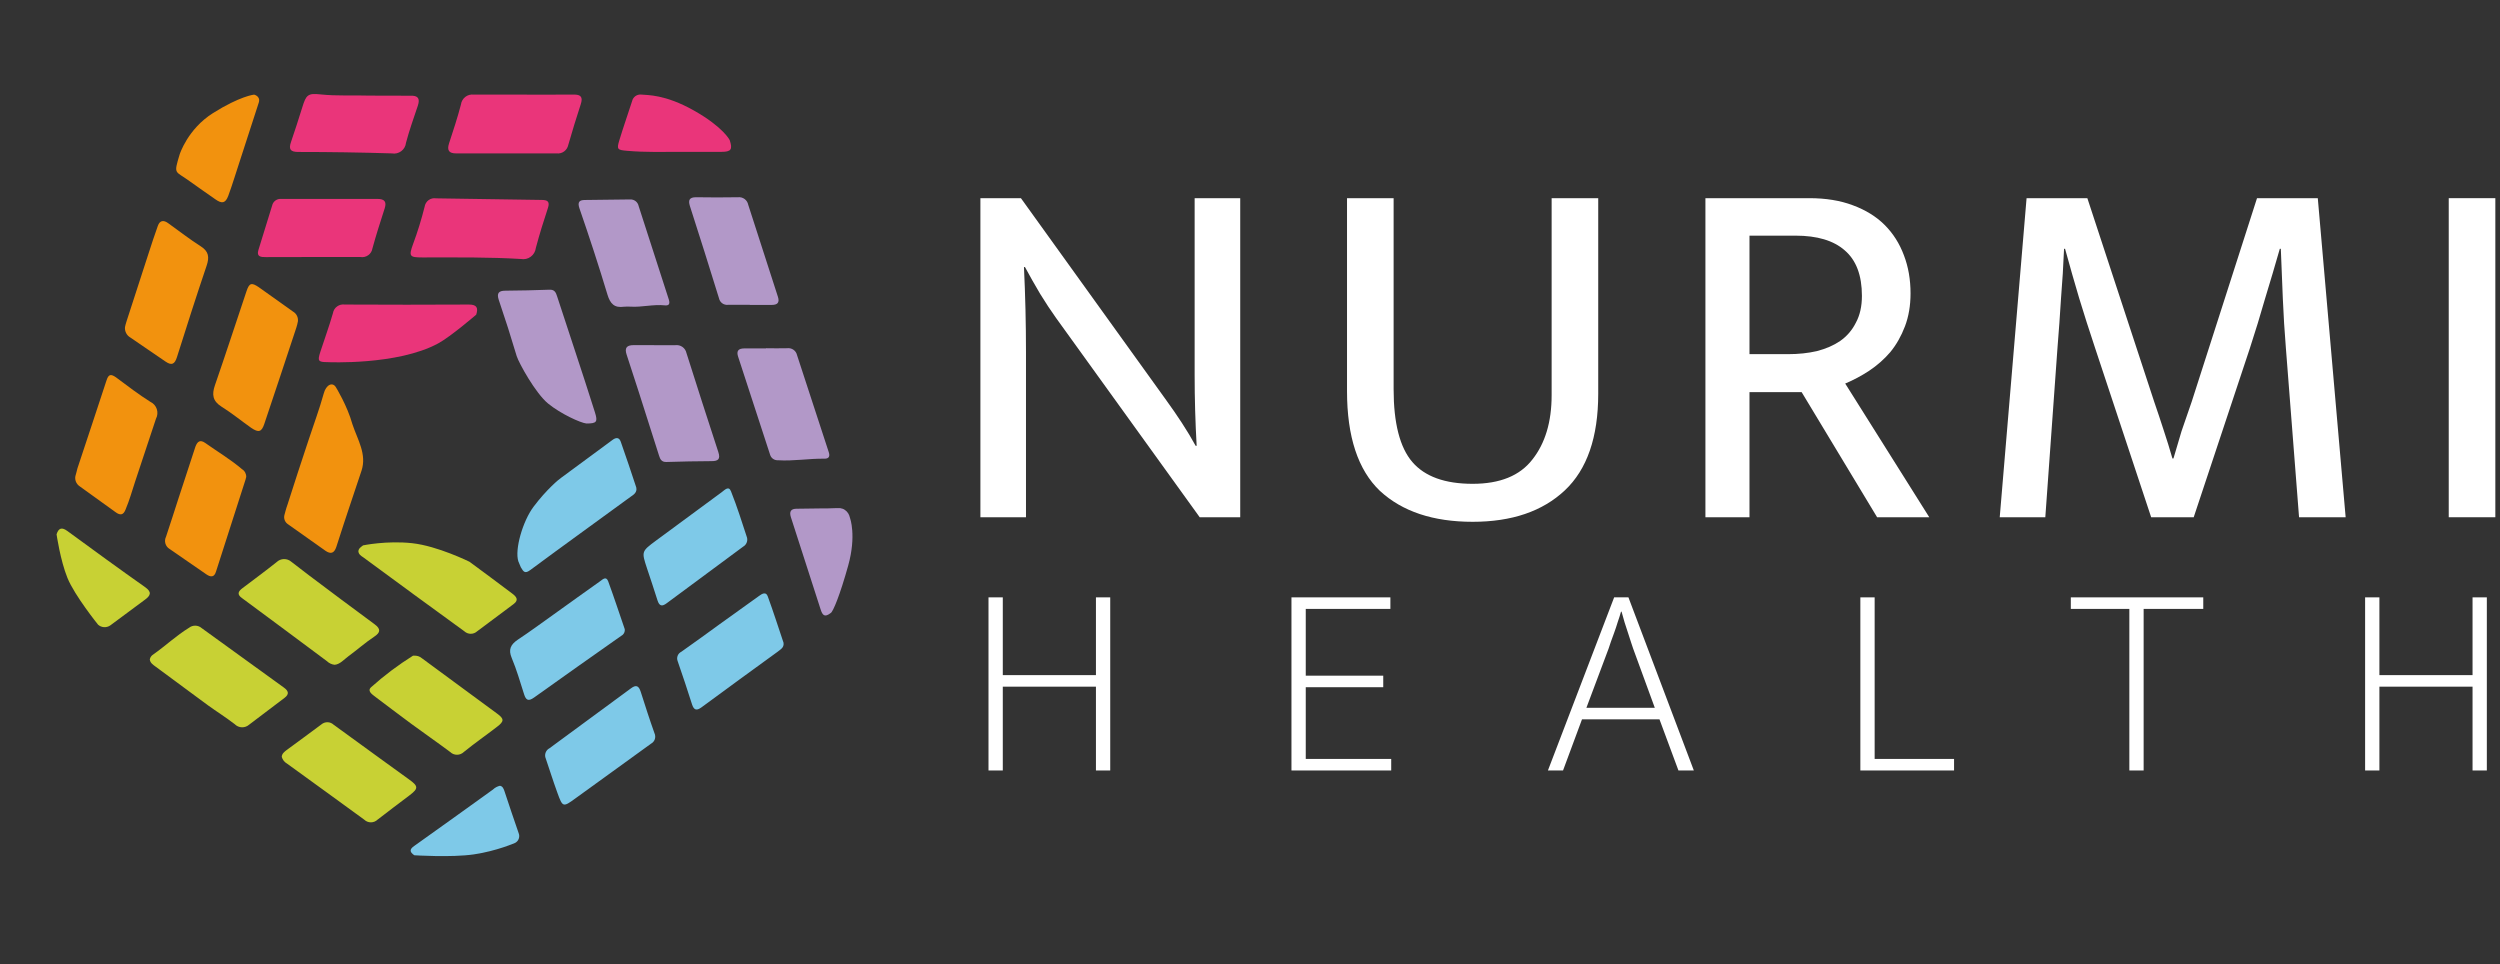<?xml version="1.0" encoding="UTF-8"?>
<svg xmlns="http://www.w3.org/2000/svg" width="464" height="179" viewBox="0 0 464 179" fill="none">
  <rect x="0" y="0" width="464" height="179" fill="#333333" stroke="none"/>
  <g clip-path="url(#clip0_695_129)">
    <g clip-path="url(#clip1_695_129)">
      <path d="M52.776 95.633C52.706 95.944 52.731 96.27 52.851 96.567C52.97 96.864 53.177 97.118 53.444 97.295C55.764 98.939 58.083 100.583 60.384 102.208C61.395 102.91 62.035 102.697 62.434 101.47C64.809 94.081 64.65 94.764 67.093 87.376C68.109 84.304 66.388 81.664 65.403 78.723C64.464 75.315 62.369 71.915 62.369 71.915C61.749 70.811 60.514 71.389 60.087 73.033C59.289 75.924 58.231 78.731 57.304 81.567C55.94 85.593 54.66 89.639 53.352 93.684C53.073 94.441 52.906 95.189 52.776 95.633Z" fill="#F2920E"></path>
      <path d="M66.514 102.335C66.578 102.887 66.993 103.164 67.435 103.449C73.663 108.043 79.916 112.618 86.193 117.174C86.516 117.468 86.936 117.631 87.372 117.631C87.809 117.631 88.229 117.468 88.552 117.174C90.809 115.47 93.075 113.803 95.333 112.109C96.355 111.344 95.821 110.735 95.093 110.183C92.44 108.203 89.805 106.204 87.133 104.26C87.133 104.26 81.205 101.328 76.495 100.816C71.784 100.304 67.389 101.22 67.389 101.22C67.002 101.524 66.55 101.764 66.514 102.335Z" fill="#C8D134"></path>
      <path d="M60.805 67.214C60.805 67.214 73.73 67.842 81.308 63.746C83.657 62.476 88.388 58.397 88.388 58.397C88.794 57.123 88.498 56.514 86.995 56.523C79.326 56.565 71.66 56.565 63.997 56.523C63.489 56.45 62.971 56.578 62.558 56.88C62.145 57.181 61.87 57.632 61.792 58.133C61.1 60.554 60.224 62.919 59.449 65.322C58.905 67.005 59.043 67.205 60.805 67.214Z" fill="#EA357A"></path>
      <path d="M108.845 78.602C110.761 78.602 110.98 78.31 110.414 76.511C109.197 72.67 107.953 68.83 106.681 64.989C105.596 61.666 104.482 58.351 103.405 55.019C103.177 54.298 102.948 53.741 102.018 53.768C99.28 53.868 96.543 53.932 93.805 53.951C92.545 53.951 92.171 54.425 92.564 55.64C94.888 62.761 93.698 58.882 95.9 66.101C96.311 67.388 99.382 72.986 101.737 74.908C104.092 76.829 107.773 78.497 108.845 78.602Z" fill="#B298C8"></path>
      <path d="M118.094 90.482C117.175 87.657 116.202 84.823 115.218 81.998C114.934 81.17 114.364 81.142 113.684 81.648C107.347 86.298 104.144 88.681 104.144 88.681C103.818 88.879 101.443 90.831 99.023 94.057C97.027 96.719 95.491 101.993 96.207 104.195L96.654 105.261C97.18 106.192 97.463 106.503 98.409 105.804C104.619 101.202 110.856 96.73 117.065 92.184C117.617 91.816 118.286 91.384 118.094 90.482Z" fill="#7EC9E8"></path>
      <path d="M55.291 59.657C55.338 59.295 55.276 58.926 55.112 58.599C54.948 58.272 54.69 58.001 54.371 57.821C52.256 56.325 50.159 54.81 48.044 53.314C46.683 52.396 46.269 52.488 45.736 54.094C43.786 59.887 41.901 65.707 39.896 71.49C39.298 73.216 39.454 74.427 41.11 75.474C43.032 76.677 44.788 78.118 46.627 79.412C47.98 80.33 48.54 80.202 49.046 78.705C51.045 72.757 53.025 66.805 54.987 60.851C55.114 60.46 55.216 60.061 55.291 59.657Z" fill="#F2920E"></path>
      <path d="M62.104 123.385C63.089 123.311 63.846 122.402 64.677 121.79C66.283 120.612 67.788 119.276 69.449 118.172C70.608 117.411 70.736 116.743 69.513 115.853C65.416 112.848 61.355 109.786 57.286 106.734C56.209 105.928 55.151 105.083 54.074 104.267C53.691 103.932 53.199 103.752 52.693 103.765C52.188 103.776 51.704 103.979 51.337 104.332C49.266 105.983 47.13 107.551 45.014 109.155C44.22 109.749 43.919 110.305 44.922 111.011C50.187 114.888 55.425 118.803 60.671 122.708C61.063 123.087 61.566 123.326 62.104 123.385Z" fill="#C8D134"></path>
      <path d="M79.166 47.78C85.011 47.78 90.855 47.714 96.7 48.069C97.016 48.127 97.341 48.119 97.654 48.045C97.967 47.971 98.261 47.833 98.52 47.639C98.778 47.445 98.995 47.199 99.156 46.917C99.317 46.635 99.419 46.322 99.457 45.998C100.119 43.499 100.89 41.036 101.699 38.593C102.094 37.39 101.589 37.119 100.569 37.11C94.013 37.029 87.464 36.929 80.921 36.812C80.681 36.772 80.435 36.781 80.198 36.838C79.961 36.896 79.738 37 79.541 37.146C79.345 37.292 79.178 37.476 79.053 37.688C78.927 37.899 78.843 38.134 78.807 38.378C78.222 40.724 77.507 43.034 76.666 45.299C75.839 47.565 76.014 47.78 78.339 47.78H79.166Z" fill="#EA357A"></path>
      <path d="M23.198 60.705C23.16 61.093 23.235 61.483 23.414 61.829C23.593 62.175 23.869 62.461 24.208 62.653C26.375 64.16 28.579 65.621 30.755 67.128C31.913 67.918 32.445 67.532 32.84 66.292C34.631 60.613 36.44 54.952 38.35 49.31C38.873 47.748 38.763 46.682 37.275 45.726C35.191 44.394 33.217 42.868 31.205 41.416C30.351 40.801 29.663 40.892 29.295 41.922C28.689 43.594 28.138 45.294 27.587 46.994C26.198 51.234 24.829 55.452 23.483 59.648C23.336 60.062 23.253 60.484 23.198 60.705Z" fill="#F2920E"></path>
      <path d="M27.803 122.379C27.859 123.031 28.401 123.372 28.86 123.712C32.074 126.108 35.298 128.49 38.531 130.856C40.194 132.06 41.948 133.154 43.573 134.414C43.919 134.763 44.385 134.968 44.876 134.987C45.367 135.006 45.847 134.837 46.219 134.515C48.423 132.861 50.621 131.195 52.813 129.522C53.731 128.833 53.548 128.226 52.684 127.61C47.596 123.932 42.511 120.255 37.429 116.576C37.107 116.295 36.697 116.134 36.269 116.123C35.842 116.111 35.424 116.249 35.087 116.513C32.717 117.965 30.706 119.878 28.446 121.468C28.281 121.566 28.138 121.698 28.027 121.854C27.917 122.011 27.84 122.19 27.803 122.379Z" fill="#C8D134"></path>
      <path d="M121.405 64.055H117.629C116.374 64.055 115.863 64.506 116.309 65.841C117.843 70.444 119.313 75.148 120.8 79.798C121.322 81.4 121.823 83.011 122.334 84.613C122.539 85.275 122.828 85.773 123.692 85.745C126.483 85.653 129.272 85.601 132.063 85.588C133.327 85.588 133.736 85.193 133.327 83.922C131.318 77.785 129.344 71.647 127.403 65.51C127.306 65.057 127.042 64.657 126.661 64.389C126.28 64.122 125.811 64.006 125.348 64.064H121.395L121.405 64.055Z" fill="#B298C8"></path>
      <path d="M97.022 17.563H87.942C87.664 17.524 87.381 17.541 87.109 17.614C86.838 17.686 86.583 17.812 86.36 17.985C86.137 18.158 85.95 18.374 85.811 18.62C85.671 18.866 85.581 19.138 85.546 19.42C84.912 21.852 84.123 24.238 83.342 26.615C82.92 27.924 83.342 28.471 84.665 28.471H103.311C103.799 28.531 104.29 28.404 104.689 28.115C105.089 27.826 105.367 27.397 105.469 26.912C106.194 24.387 106.957 21.88 107.774 19.392C108.251 17.99 107.782 17.535 106.469 17.554C103.329 17.582 100.199 17.563 97.022 17.563Z" fill="#EA357A"></path>
      <path d="M115.948 116.757C114.905 113.724 113.945 110.801 112.884 107.905C112.486 106.833 111.813 107.584 111.342 107.905C108.462 109.939 105.601 112.01 102.74 114.054C100.525 115.63 98.346 117.244 96.085 118.737C94.747 119.653 94.331 120.57 94.968 122.101C95.891 124.3 96.547 126.583 97.267 128.846C97.617 129.937 98.042 130.231 99.112 129.47C104.485 125.611 109.911 121.817 115.311 118.004C115.535 117.888 115.716 117.706 115.831 117.482C115.945 117.259 115.986 117.005 115.948 116.757Z" fill="#7EC9E8"></path>
      <path d="M13.99 88.374C13.925 88.721 13.961 89.079 14.093 89.407C14.225 89.734 14.447 90.017 14.734 90.221L21.465 95.069C22.293 95.67 22.891 95.642 23.304 94.571C24.022 92.862 24.527 91.08 25.098 89.325C26.379 85.446 27.663 81.576 28.95 77.716C29.095 77.442 29.183 77.142 29.209 76.833C29.234 76.524 29.197 76.213 29.099 75.919C29 75.625 28.844 75.355 28.638 75.124C28.432 74.893 28.182 74.706 27.902 74.576C25.704 73.2 23.636 71.602 21.548 70.05C20.629 69.404 20.16 69.404 19.783 70.558C17.999 76.026 16.169 81.484 14.367 86.942C14.238 87.505 14.072 88.087 13.99 88.374Z" fill="#F2920E"></path>
      <path d="M52.292 140.472C52.365 140.737 52.49 140.986 52.66 141.202C52.831 141.418 53.043 141.598 53.283 141.732C58.047 145.199 62.839 148.638 67.593 152.123C67.925 152.447 68.371 152.628 68.835 152.628C69.299 152.628 69.745 152.447 70.077 152.123C72.051 150.575 74.072 149.092 76.073 147.562C77.677 146.34 77.649 145.903 75.953 144.689C74.257 143.475 72.422 142.131 70.652 140.852L61.912 134.502C61.61 134.22 61.216 134.057 60.803 134.045C60.39 134.034 59.987 134.173 59.669 134.437C57.528 136.041 55.359 137.617 53.181 139.221C52.801 139.526 52.329 139.85 52.292 140.472Z" fill="#C8D134"></path>
      <path d="M142.2 64.668H138.122C137.006 64.668 136.654 65.172 136.996 66.207C138.971 72.301 140.948 78.365 142.93 84.398C143.021 84.71 143.217 84.982 143.486 85.169C143.754 85.355 144.079 85.445 144.405 85.424C147.303 85.607 150.163 85.085 153.052 85.131C153.845 85.131 154.067 84.7 153.826 83.949C151.852 77.94 149.887 71.928 147.931 65.914C147.844 65.508 147.604 65.15 147.262 64.912C146.919 64.674 146.499 64.573 146.085 64.631C144.775 64.677 143.473 64.631 142.164 64.631L142.2 64.668Z" fill="#B298C8"></path>
      <path d="M45.698 88.523C45.708 88.236 45.641 87.951 45.505 87.697C45.369 87.444 45.167 87.231 44.922 87.081C42.777 85.254 40.358 83.821 38.094 82.214C37.117 81.529 36.624 81.958 36.268 82.908L33.055 92.724C32.307 95.024 31.595 97.289 30.81 99.626C30.616 100.016 30.577 100.464 30.698 100.882C30.82 101.3 31.095 101.657 31.467 101.882L38.267 106.575C39.071 107.132 39.755 107.214 40.093 106.082L45.57 89.016C45.624 88.855 45.667 88.69 45.698 88.523Z" fill="#F2920E"></path>
      <path d="M101.207 140.52C101.919 142.613 102.631 144.88 103.443 147.121C104.429 149.828 104.484 149.874 106.802 148.177C111.484 144.817 116.139 141.402 120.822 138.033C121.156 137.857 121.411 137.559 121.534 137.201C121.655 136.842 121.636 136.449 121.478 136.104C120.566 133.552 119.745 130.982 118.923 128.412C118.567 127.302 118.093 127.017 117.098 127.76C112.069 131.433 107.058 135.168 101.983 138.877C101.692 139.027 101.458 139.27 101.318 139.567C101.178 139.863 101.139 140.198 101.207 140.52Z" fill="#7EC9E8"></path>
      <path d="M76.808 121.696H76.652C73.887 123.427 71.276 125.394 68.845 127.576C68.191 128.182 68.919 128.767 69.444 129.168C71.749 130.908 74.053 132.657 76.375 134.369C78.698 136.08 81.168 137.783 83.528 139.55C83.872 139.891 84.335 140.082 84.818 140.082C85.3 140.082 85.764 139.891 86.108 139.55C88.099 137.931 90.21 136.471 92.246 134.898C93.601 133.875 93.601 133.41 92.246 132.433L78.32 122.181C78.114 122.001 77.873 121.865 77.613 121.783C77.354 121.7 77.08 121.67 76.808 121.696Z" fill="#C8D134"></path>
      <path d="M58.345 47.701H66.88C67.134 47.745 67.394 47.739 67.645 47.682C67.896 47.626 68.133 47.52 68.342 47.371C68.551 47.222 68.728 47.034 68.862 46.817C68.996 46.599 69.085 46.357 69.123 46.106C69.809 43.603 70.606 41.128 71.403 38.653C71.802 37.416 71.32 36.921 70.096 36.921H52.209C51.825 36.883 51.439 36.986 51.127 37.211C50.814 37.436 50.595 37.766 50.513 38.14C49.67 40.89 48.808 43.64 47.965 46.39C47.566 47.673 48.437 47.719 49.318 47.719L58.345 47.701ZM68.474 17.745C65.638 17.644 62.524 17.855 59.42 17.515C57.131 17.268 56.806 17.634 56.111 19.899C55.416 22.163 54.73 24.216 54.007 26.37C53.553 27.681 53.868 28.203 55.37 28.203C61.153 28.203 66.933 28.292 72.71 28.469C73.014 28.525 73.328 28.518 73.629 28.449C73.931 28.379 74.215 28.249 74.463 28.065C74.711 27.882 74.918 27.65 75.071 27.383C75.224 27.117 75.319 26.822 75.351 26.517C75.954 24.198 76.788 21.906 77.557 19.596C78.002 18.249 77.557 17.699 76.111 17.763C73.655 17.781 71.199 17.745 68.474 17.745Z" fill="#EA357A"></path>
      <path d="M117.073 56.917C119.111 57.047 121.25 56.446 123.427 56.677C124.217 56.751 124.345 56.335 124.152 55.652C122.267 49.849 120.394 44.047 118.532 38.244C118.462 37.892 118.27 37.576 117.991 37.352C117.713 37.127 117.365 37.008 117.008 37.015L108.57 37.117C107.487 37.117 107.165 37.532 107.541 38.66C109.378 43.973 111.122 49.295 112.738 54.663C113.253 56.382 114.034 57.185 115.814 56.927C116.233 56.895 116.653 56.892 117.073 56.917ZM139.155 56.594H143.213C144.279 56.594 144.738 56.188 144.38 55.079L138.87 38.004C138.788 37.576 138.549 37.195 138.2 36.937C137.851 36.678 137.418 36.561 136.988 36.608C134.387 36.652 131.788 36.652 129.192 36.608C127.953 36.608 127.696 37.135 128.045 38.235C129.881 43.932 131.681 49.64 133.444 55.356C133.522 55.732 133.736 56.066 134.045 56.291C134.354 56.517 134.735 56.618 135.115 56.576H139.173L139.155 56.594Z" fill="#B298C8"></path>
      <path d="M145.426 119.299C144.458 116.425 143.537 113.533 142.496 110.686C142.168 109.764 141.447 110.188 140.908 110.585C138.443 112.335 135.991 114.094 133.551 115.863C131.186 117.567 128.849 119.299 126.457 120.967C126.142 121.116 125.895 121.382 125.769 121.71C125.643 122.037 125.647 122.402 125.781 122.727C126.695 125.398 127.607 128.07 128.447 130.751C128.794 131.801 129.286 131.958 130.218 131.267C134.901 127.803 139.612 124.395 144.322 120.967C144.842 120.534 145.554 120.221 145.426 119.299ZM138.653 99.796C137.74 97.032 136.827 94.075 135.677 91.2C135.248 90.076 134.481 90.97 133.988 91.32C129.899 94.317 125.815 97.327 121.737 100.349C119.044 102.348 119.053 102.357 120.094 105.517C120.733 107.48 121.418 109.423 122.02 111.395C122.367 112.491 122.852 112.63 123.755 111.948C128.474 108.437 133.203 104.956 137.932 101.454C138.215 101.295 138.438 101.046 138.568 100.747C138.698 100.448 138.728 100.114 138.653 99.796Z" fill="#7EC9E8"></path>
      <path d="M47.157 17.562C47.157 17.562 44.566 17.818 39.527 20.992C34.817 23.96 33.344 28.662 33.344 28.662C32.189 32.507 32.467 31.627 35.192 33.628C36.763 34.767 38.389 35.87 39.987 37C41.189 37.852 41.835 37.741 42.362 36.361C43.157 34.212 43.803 32.007 44.515 29.876C45.685 26.257 46.855 22.647 48.026 19.046C48.414 17.841 47.157 17.562 47.157 17.562Z" fill="#F2920E"></path>
      <path d="M10.498 99.162C10.498 99.162 11.188 103.99 12.52 107.267C13.851 110.544 18.201 115.94 18.201 115.94C18.506 116.212 18.893 116.375 19.301 116.401C19.709 116.427 20.114 116.316 20.452 116.086C22.629 114.494 24.794 112.889 26.947 111.271C27.972 110.503 28.201 109.88 26.947 108.983C22.098 105.569 17.304 102.073 12.52 98.567C11.495 97.816 10.891 97.954 10.498 99.162Z" fill="#C8D134"></path>
      <path d="M126.427 28.185H133.862C135.72 28.185 135.999 27.74 135.433 26.003C136.213 28.404 134.865 24.266 135.433 26.003C135.433 26.003 134.25 23.599 128.823 20.532C123.395 17.465 120.118 17.676 119.03 17.554C118.648 17.512 118.262 17.608 117.948 17.827C117.634 18.045 117.414 18.369 117.329 18.737C116.539 21.192 115.675 23.629 114.932 26.094C114.43 27.749 114.616 27.84 116.428 27.994C119.746 28.285 123.082 28.185 126.427 28.185Z" fill="#EA357A"></path>
      <path d="M152.171 94.364L147.833 94.421C146.805 94.421 146.44 94.938 146.804 96.035C148.649 101.706 150.481 107.391 152.301 113.088C152.656 114.212 153.057 114.645 154.186 113.77C154.597 113.569 155.873 110.544 157.427 104.963C158.98 99.382 157.763 96.136 157.763 96.136H157.762C157.649 95.747 157.596 95.538 157.428 95.278C157.26 95.017 157.042 94.794 156.787 94.622C156.532 94.449 156.261 94.37 155.96 94.313C155.619 94.313 155.353 94.313 155.039 94.313C154.074 94.364 153.144 94.364 152.171 94.364Z" fill="#B298C8"></path>
      <path d="M92.791 145.837C92.299 145.951 91.848 146.194 91.486 146.543C86.627 150.032 81.778 153.539 76.892 157C75.966 157.634 76.013 158.129 76.892 158.735C76.892 158.735 83.766 159.185 87.964 158.571C92.162 157.956 95.613 156.44 95.613 156.44C95.931 156.268 96.173 155.984 96.291 155.645C96.409 155.305 96.395 154.933 96.252 154.604C95.326 151.996 94.484 149.371 93.596 146.745C93.457 146.369 93.29 145.928 92.791 145.837Z" fill="#7EC9E8"></path>
    </g>
    <path d="M463.134 36.78V96H454.486V36.78H463.134Z" fill="white"></path>
    <path d="M376.132 36.78H387.412L399.82 74.568C400.447 76.385 401.042 78.171 401.606 79.926C402.17 81.618 402.703 83.341 403.204 85.096H403.392C403.893 83.341 404.395 81.649 404.896 80.02C405.46 78.391 406.087 76.573 406.776 74.568L418.902 36.78H430.182L435.352 96H426.704L424.26 64.604C424.009 61.533 423.821 58.494 423.696 55.486C423.571 52.415 423.445 49.313 423.32 46.18H423.132C422.255 49.251 421.346 52.321 420.406 55.392C419.529 58.462 418.589 61.533 417.586 64.604L407.152 96H399.256L388.822 64.51C387.757 61.314 386.785 58.275 385.908 55.392C385.031 52.447 384.153 49.376 383.276 46.18H383.088C382.963 49.251 382.775 52.321 382.524 55.392C382.336 58.462 382.117 61.533 381.866 64.604L379.61 96H371.15L376.132 36.78Z" fill="white"></path>
    <path d="M316.526 36.78H335.796C338.867 36.78 341.561 37.218 343.88 38.096C346.261 38.973 348.235 40.195 349.802 41.762C351.369 43.328 352.559 45.209 353.374 47.402C354.189 49.532 354.596 51.883 354.596 54.452C354.596 56.708 354.251 58.745 353.562 60.562C352.873 62.379 351.964 63.977 350.836 65.356C349.708 66.672 348.392 67.831 346.888 68.834C345.447 69.774 343.974 70.557 342.47 71.184L358.074 96H348.392L334.386 72.782H324.704V96H316.526V36.78ZM324.704 65.732H331.848C333.791 65.732 335.577 65.544 337.206 65.168C338.898 64.729 340.339 64.103 341.53 63.288C342.783 62.41 343.755 61.282 344.444 59.904C345.196 58.525 345.572 56.864 345.572 54.922C345.572 51.099 344.507 48.279 342.376 46.462C340.308 44.645 337.269 43.736 333.258 43.736H324.704V65.732Z" fill="white"></path>
    <path d="M250.007 36.78H258.655V72.218C258.655 78.547 259.814 83.059 262.133 85.754C264.452 88.448 268.18 89.796 273.319 89.796C278.395 89.796 282.092 88.292 284.411 85.284C286.792 82.276 287.983 78.296 287.983 73.346V36.78H296.631V73.064C296.631 81.148 294.563 87.132 290.427 91.018C286.291 94.903 280.588 96.846 273.319 96.846C265.987 96.846 260.253 94.934 256.117 91.112C252.044 87.227 250.007 81.054 250.007 72.594V36.78Z" fill="white"></path>
    <path d="M181.963 36.78H189.483L216.461 74.286C217.463 75.665 218.435 77.075 219.375 78.516C220.315 79.957 221.161 81.367 221.913 82.746H222.101C221.975 80.552 221.881 78.359 221.819 76.166C221.756 73.972 221.725 71.779 221.725 69.586V36.78H230.185V96H222.665L195.969 58.964C195.029 57.648 194.057 56.175 193.055 54.546C192.052 52.854 191.112 51.193 190.235 49.564H190.047C190.172 52.196 190.266 54.828 190.329 57.46C190.391 60.092 190.423 62.724 190.423 65.356V96H181.963V36.78Z" fill="white"></path>
    <path d="M438.964 143V110.87H441.616V125.303H458.905V110.87H461.557V143H458.905V127.445H441.616V143H438.964Z" fill="white"></path>
    <path d="M408.926 110.87V113.012H397.859V143H395.207V113.012H384.344V110.87H408.926Z" fill="white"></path>
    <path d="M345.282 110.87H347.934V140.858H362.673V143H345.282V110.87Z" fill="white"></path>
    <path d="M299.585 110.87H302.237L314.375 143H311.519L308 133.514H293.618L290.099 143H287.294L299.585 110.87ZM294.434 131.372H307.133L303.104 120.356C303.036 120.152 302.917 119.795 302.747 119.285C302.577 118.775 302.39 118.197 302.186 117.551C301.982 116.905 301.761 116.225 301.523 115.511C301.319 114.797 301.132 114.134 300.962 113.522H300.86C300.69 114.134 300.486 114.78 300.248 115.46C300.044 116.14 299.823 116.803 299.585 117.449C299.381 118.061 299.177 118.622 298.973 119.132C298.803 119.642 298.667 120.05 298.565 120.356L294.434 131.372Z" fill="white"></path>
    <path d="M239.696 110.87H258.056V113.012H242.348V125.405H256.73V127.547H242.348V140.858H258.209V143H239.696V110.87Z" fill="white"></path>
    <path d="M183.466 143V110.87H186.118V125.303H203.407V110.87H206.059V143H203.407V127.445H186.118V143H183.466Z" fill="white"></path>
  </g>
  <defs>
    <clipPath id="clip0_695_129">
      <rect width="464" height="179" fill="white"></rect>
    </clipPath>
    <clipPath id="clip1_695_129">
      <rect width="179" height="179" fill="white"></rect>
    </clipPath>
  </defs>
</svg>
